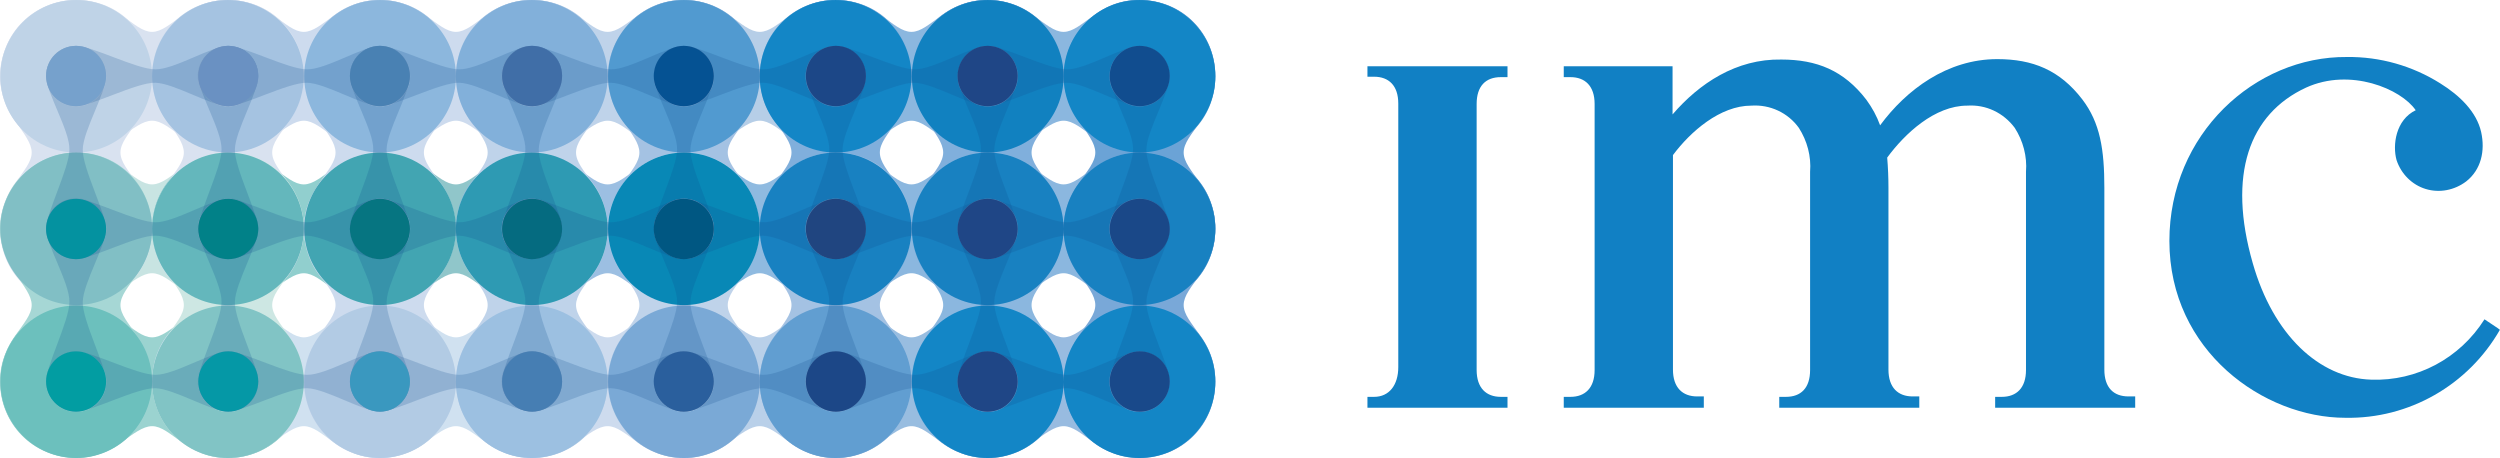 <svg width="131" height="24" viewBox="0 0 131 24" fill="none" xmlns="http://www.w3.org/2000/svg">
<path d="M130.187 16.732C128.898 18.774 126.649 19.982 124.246 19.894C121.516 19.806 119.114 17.544 118.044 13.79C116.712 9.157 117.847 5.973 120.839 4.59C123.154 3.536 125.819 4.656 126.583 5.776C125.535 6.281 125.36 7.598 125.579 8.388C125.819 9.113 126.387 9.684 127.107 9.903C127.828 10.123 128.614 9.969 129.226 9.508C130.012 8.893 130.231 7.905 130.012 6.917C129.772 5.863 128.898 5.007 127.872 4.37C126.409 3.448 124.705 2.965 122.98 2.987C118.153 2.943 113.676 7.027 113.676 12.626C113.676 18.401 118.633 21.892 122.892 21.892C126.234 21.958 129.335 20.179 130.995 17.281C130.995 17.259 130.274 16.798 130.187 16.732Z" fill="#1180C4"/>
<path d="M110.268 19.368V9.838C110.268 7.84 110.05 6.435 109.111 5.206C107.931 3.669 106.512 3.098 104.655 3.098C102.034 3.098 99.894 4.7 98.518 6.567C98.343 6.084 98.103 5.645 97.797 5.227C96.618 3.69 95.198 3.12 93.342 3.12C90.983 3.076 89.04 4.371 87.642 5.996V3.471H81.941V4.042H82.291C83.055 4.042 83.558 4.503 83.558 5.447V19.39C83.558 20.334 83.055 20.795 82.291 20.795H81.941V21.366H89.28V20.773H88.93C88.166 20.773 87.663 20.312 87.663 19.368V8.126C88.581 6.896 90.132 5.535 91.769 5.535C92.752 5.469 93.691 5.908 94.259 6.699C94.696 7.379 94.915 8.192 94.849 9.004V19.39C94.849 20.334 94.368 20.795 93.582 20.795H93.233V21.366H100.571V20.773H100.222C99.457 20.773 98.955 20.312 98.955 19.368V9.838C98.955 9.311 98.933 8.784 98.889 8.258C99.807 7.006 101.379 5.535 103.083 5.535C104.065 5.469 104.983 5.908 105.572 6.699C106.009 7.379 106.228 8.192 106.162 9.004V19.39C106.162 20.334 105.66 20.795 104.895 20.795H104.546V21.366H111.884V20.773H111.535C110.749 20.773 110.268 20.312 110.268 19.368Z" fill="#1180C4"/>
<path d="M71.654 4.02H72.004C72.768 4.02 73.27 4.481 73.27 5.425V19.236C73.27 20.18 72.79 20.795 72.004 20.795H71.654V21.366H78.993V20.795H78.643C77.879 20.795 77.376 20.334 77.376 19.389V5.447C77.376 4.503 77.857 4.042 78.643 4.042H78.993V3.471H71.654V4.02Z" fill="#1180C4"/>
<path d="M3.995 7.993C5.982 7.993 6.987 6.325 7.97 6.325C8.952 6.325 9.804 7.993 11.944 7.993C14.085 7.993 15.919 6.325 15.919 3.997C15.919 1.67 14.085 0.001 11.944 0.001C9.804 0.001 8.952 1.67 7.97 1.67C6.987 1.67 6.135 0.001 3.995 0.001C1.854 0.001 0.02 1.67 0.02 3.997C-0.002 6.325 1.985 7.993 3.995 7.993Z" fill="#D9E2F0"/>
<path d="M3.994 15.985C5.982 15.985 6.987 14.317 7.969 14.317C8.952 14.317 9.804 15.985 11.944 15.985C14.085 15.985 15.919 14.317 15.919 11.989C15.919 9.662 14.085 7.993 11.944 7.993C9.804 7.993 8.952 9.662 7.969 9.662C6.987 9.662 6.135 7.993 3.994 7.993C1.854 7.993 0.02 9.662 0.02 11.989C0.02 14.317 1.985 15.985 3.994 15.985Z" fill="#C8E4E2"/>
<path d="M3.995 24C5.982 24 6.987 22.331 7.97 22.331C8.952 22.331 9.804 24 11.944 24C14.085 24 15.919 22.331 15.919 20.004C15.919 17.677 14.085 16.008 11.944 16.008C9.804 16.008 8.952 17.677 7.97 17.677C6.987 17.677 6.135 16.008 3.995 16.008C1.854 16.008 0.02 17.677 0.02 20.004C-0.002 22.331 1.985 24 3.995 24Z" fill="#9BD3D0"/>
<path d="M11.946 7.993C13.933 7.993 14.938 6.325 15.921 6.325C16.903 6.325 17.755 7.993 19.895 7.993C22.036 7.993 23.87 6.325 23.87 3.997C23.87 1.67 22.036 0.001 19.895 0.001C17.755 0.001 16.903 1.67 15.921 1.67C14.938 1.67 14.086 0.001 11.946 0.001C9.805 0.001 7.971 1.648 7.971 3.997C7.971 6.325 9.958 7.993 11.946 7.993Z" fill="#CDDBEE"/>
<path d="M11.946 15.986C13.933 15.986 14.938 14.318 15.921 14.318C16.903 14.318 17.755 15.986 19.895 15.986C22.036 15.986 23.87 14.318 23.87 11.99C23.87 9.663 22.036 7.994 19.895 7.994C17.755 7.994 16.903 9.663 15.921 9.663C14.938 9.663 14.086 7.994 11.946 7.994C9.805 7.994 7.971 9.663 7.971 11.99C7.971 14.318 9.958 15.986 11.946 15.986Z" fill="#91CFCE"/>
<path d="M11.946 24C13.933 24 14.938 22.331 15.921 22.331C16.903 22.331 17.755 24 19.895 24C22.036 24 23.87 22.331 23.87 20.004C23.87 17.677 22.036 16.008 19.895 16.008C17.755 16.008 16.903 17.677 15.921 17.677C14.938 17.677 14.086 16.008 11.946 16.008C9.805 16.008 7.971 17.655 7.971 19.982C7.971 22.331 9.958 24 11.946 24Z" fill="#D0E1F0"/>
<path d="M19.916 7.993C21.904 7.993 22.909 6.325 23.891 6.325C24.874 6.325 25.726 7.993 27.866 7.993C30.029 7.993 31.841 6.325 31.841 3.997C31.841 1.67 30.007 0.001 27.866 0.001C25.704 0.001 24.874 1.67 23.891 1.67C22.909 1.67 22.057 0.001 19.916 0.001C17.776 0.001 15.942 1.67 15.942 3.997C15.92 6.325 17.907 7.993 19.916 7.993Z" fill="#CDDBEE"/>
<path d="M19.916 15.986C21.904 15.986 22.908 14.318 23.891 14.318C24.874 14.318 25.726 15.986 27.866 15.986C30.028 15.986 31.841 14.318 31.841 11.99C31.841 9.663 30.006 7.994 27.866 7.994C25.704 7.994 24.874 9.663 23.891 9.663C22.908 9.663 22.057 7.994 19.916 7.994C17.776 7.994 15.941 9.663 15.941 11.99C15.941 14.318 17.907 15.986 19.916 15.986Z" fill="#90C6CA"/>
<path d="M19.916 24C21.904 24 22.909 22.331 23.891 22.331C24.874 22.331 25.726 24 27.866 24C30.029 24 31.841 22.331 31.841 20.004C31.841 17.677 30.007 16.008 27.866 16.008C25.704 16.008 24.874 17.677 23.891 17.677C22.909 17.677 22.057 16.008 19.916 16.008C17.776 16.008 15.942 17.677 15.942 20.004C15.92 22.331 17.907 24 19.916 24Z" fill="#D0E1F0"/>
<path d="M27.866 7.993C29.853 7.993 30.858 6.325 31.84 6.325C32.823 6.325 33.675 7.993 35.815 7.993C37.956 7.993 39.79 6.325 39.79 3.997C39.79 1.67 37.956 0.001 35.815 0.001C33.675 0.001 32.823 1.67 31.84 1.67C30.858 1.67 30.006 0.001 27.866 0.001C25.703 0.001 23.891 1.67 23.891 3.997C23.891 6.325 25.878 7.993 27.866 7.993Z" fill="#BFD3EA"/>
<path d="M27.866 15.986C29.853 15.986 30.858 14.318 31.84 14.318C32.823 14.318 33.675 15.986 35.815 15.986C37.956 15.986 39.79 14.318 39.79 11.99C39.79 9.663 37.956 7.994 35.815 7.994C33.675 7.994 32.823 9.663 31.84 9.663C30.858 9.663 30.006 7.994 27.866 7.994C25.703 7.994 23.891 9.663 23.891 11.99C23.891 14.318 25.878 15.986 27.866 15.986Z" fill="#9CBFE2"/>
<path d="M27.866 24C29.853 24 30.858 22.331 31.84 22.331C32.823 22.331 33.675 24 35.815 24C37.956 24 39.79 22.331 39.79 20.004C39.79 17.677 37.956 16.008 35.815 16.008C33.675 16.008 32.823 17.677 31.84 17.677C30.858 17.677 30.006 16.008 27.866 16.008C25.703 16.008 23.891 17.677 23.891 20.004C23.891 22.331 25.878 24 27.866 24Z" fill="#CDDBEE"/>
<path d="M35.838 7.993C37.826 7.993 38.831 6.325 39.813 6.325C40.796 6.325 41.648 7.993 43.788 7.993C45.928 7.993 47.763 6.325 47.763 3.997C47.763 1.67 45.928 0.001 43.788 0.001C41.648 0.001 40.796 1.67 39.813 1.67C38.831 1.67 37.979 0.001 35.838 0.001C33.698 0.001 31.863 1.67 31.863 3.997C31.842 6.325 33.829 7.993 35.838 7.993Z" fill="#B6CEE7"/>
<path d="M35.838 15.986C37.826 15.986 38.83 14.318 39.813 14.318C40.796 14.318 41.648 15.986 43.788 15.986C45.928 15.986 47.763 14.318 47.763 11.99C47.763 9.663 45.928 7.994 43.788 7.994C41.648 7.994 40.796 9.663 39.813 9.663C38.83 9.663 37.978 7.994 35.838 7.994C33.698 7.994 31.863 9.663 31.863 11.99C31.863 14.318 33.829 15.986 35.838 15.986Z" fill="#8FBAE0"/>
<path d="M35.838 24C37.826 24 38.831 22.331 39.813 22.331C40.796 22.331 41.648 24 43.788 24C45.928 24 47.763 22.331 47.763 20.004C47.763 17.677 45.928 16.008 43.788 16.008C41.648 16.008 40.796 17.677 39.813 17.677C38.831 17.677 37.979 16.008 35.838 16.008C33.698 16.008 31.863 17.677 31.863 20.004C31.842 22.331 33.829 24 35.838 24Z" fill="#B9D0E9"/>
<path d="M43.785 7.993C45.773 7.993 46.778 6.325 47.76 6.325C48.743 6.325 49.595 7.993 51.735 7.993C53.897 7.993 55.71 6.325 55.71 3.997C55.71 1.67 53.876 0.001 51.735 0.001C49.573 0.001 48.743 1.67 47.76 1.67C46.778 1.67 45.926 0.001 43.785 0.001C41.645 0.001 39.81 1.67 39.81 3.997C39.81 6.325 41.798 7.993 43.785 7.993ZM43.785 15.986C45.773 15.986 46.778 14.317 47.76 14.317C48.743 14.317 49.595 15.986 51.735 15.986C53.897 15.986 55.71 14.317 55.71 11.989C55.71 9.662 53.876 7.993 51.735 7.993C49.573 7.993 48.743 9.662 47.76 9.662C46.778 9.662 45.926 7.993 43.785 7.993C41.645 7.993 39.81 9.662 39.81 11.989C39.81 14.317 41.798 15.986 43.785 15.986Z" fill="#8BB7DF"/>
<path d="M43.785 24C45.773 24 46.778 22.331 47.76 22.331C48.743 22.331 49.595 24 51.735 24C53.897 24 55.71 22.331 55.71 20.004C55.71 17.677 53.876 16.008 51.735 16.008C49.573 16.008 48.743 17.677 47.76 17.677C46.778 17.677 45.926 16.008 43.785 16.008C41.645 16.008 39.81 17.677 39.81 20.004C39.81 22.331 41.798 24 43.785 24Z" fill="#98BDE0"/>
<path d="M51.758 7.993C53.746 7.993 54.75 6.325 55.733 6.325C56.716 6.325 57.568 7.993 59.708 7.993C61.87 7.993 63.683 6.325 63.683 3.997C63.683 1.67 61.848 0.001 59.708 0.001C57.546 0.001 56.716 1.67 55.733 1.67C54.75 1.67 53.899 0.001 51.758 0.001C49.596 0.001 47.783 1.67 47.783 3.997C47.761 6.325 49.749 7.993 51.758 7.993ZM51.758 15.986C53.746 15.986 54.75 14.317 55.733 14.317C56.716 14.317 57.568 15.986 59.708 15.986C61.87 15.986 63.683 14.317 63.683 11.989C63.683 9.662 61.848 7.993 59.708 7.993C57.546 7.993 56.716 9.662 55.733 9.662C54.75 9.662 53.899 7.993 51.758 7.993C49.596 7.993 47.783 9.662 47.783 11.989C47.783 14.317 49.749 15.986 51.758 15.986Z" fill="#8BB7DF"/>
<path d="M51.758 24C53.746 24 54.75 22.331 55.733 22.331C56.716 22.331 57.568 24 59.708 24C61.87 24 63.683 22.331 63.683 20.004C63.683 17.677 61.848 16.008 59.708 16.008C57.546 16.008 56.716 17.677 55.733 17.677C54.75 17.677 53.899 16.008 51.758 16.008C49.596 16.008 47.783 17.677 47.783 20.004C47.761 22.331 49.749 24 51.758 24Z" fill="#98BBE0"/>
<path d="M0 3.996C0 5.994 1.66 7.004 1.66 7.992C1.66 8.98 0 9.837 0 11.988C0 14.14 1.66 15.985 3.975 15.985C6.29 15.985 7.972 14.162 7.972 11.988C7.972 9.815 6.312 8.98 6.312 7.992C6.312 7.004 7.972 6.148 7.972 3.996C7.972 1.822 6.312 0 3.997 0C1.682 0 0 1.976 0 3.996Z" fill="#D9E2F0"/>
<path d="M0 11.988C0 13.986 1.66 14.996 1.66 15.985C1.66 16.973 0 17.829 0 19.981C0 22.154 1.66 23.977 3.975 23.977C6.29 23.977 7.972 22.154 7.972 19.981C7.972 17.807 6.312 16.973 6.312 15.985C6.312 14.996 7.972 14.162 7.972 11.988C7.972 9.815 6.312 7.992 3.997 7.992C1.682 7.992 0 9.99 0 11.988Z" fill="#A6D7D5"/>
<path d="M7.973 3.996C7.973 5.994 9.633 7.004 9.633 7.992C9.633 8.98 7.973 9.815 7.973 11.988C7.973 14.162 9.633 15.985 11.948 15.985C14.263 15.985 15.922 14.14 15.922 11.988C15.922 9.837 14.263 8.98 14.263 7.992C14.263 7.004 15.922 6.148 15.922 3.996C15.922 1.822 14.263 0 11.948 0C9.633 0 7.973 1.976 7.973 3.996Z" fill="#D9E2F0"/>
<path d="M7.973 11.988C7.973 13.986 9.633 14.996 9.633 15.985C9.633 16.973 7.973 17.829 7.973 19.981C7.973 22.154 9.633 23.977 11.948 23.977C14.263 23.977 15.922 22.132 15.922 19.981C15.922 17.807 14.263 16.973 14.263 15.985C14.263 14.996 15.922 14.14 15.922 11.988C15.922 9.837 14.263 7.992 11.948 7.992C9.633 7.992 7.973 9.99 7.973 11.988Z" fill="#CDE7E3"/>
<path d="M15.922 3.996C15.922 5.994 17.582 7.004 17.582 7.992C17.582 8.98 15.922 9.837 15.922 11.988C15.922 14.14 17.582 15.985 19.897 15.985C22.212 15.985 23.872 14.14 23.872 11.988C23.872 9.837 22.212 8.98 22.212 7.992C22.212 7.004 23.872 6.148 23.872 3.996C23.872 1.822 22.212 0 19.897 0C17.582 0 15.922 1.976 15.922 3.996Z" fill="#CDDBEE"/>
<path d="M15.922 11.988C15.922 13.986 17.582 14.996 17.582 15.985C17.582 16.973 15.922 17.829 15.922 19.981C15.922 22.154 17.582 23.977 19.897 23.977C22.212 23.977 23.872 22.132 23.872 19.981C23.872 17.807 22.212 16.973 22.212 15.985C22.212 14.996 23.872 14.14 23.872 11.988C23.872 9.837 22.212 7.992 19.897 7.992C17.582 7.992 15.922 9.99 15.922 11.988Z" fill="#CDDBEE"/>
<path d="M23.895 3.996C23.895 5.994 25.554 7.004 25.554 7.992C25.554 8.98 23.895 9.837 23.895 11.989C23.895 14.14 25.554 15.985 27.869 15.985C30.184 15.985 31.844 14.14 31.844 11.989C31.844 9.837 30.184 8.98 30.184 7.992C30.184 7.004 31.844 6.148 31.844 3.996C31.844 1.823 30.184 0 27.869 0C25.554 -0.022 23.895 1.976 23.895 3.996Z" fill="#BFD3EA"/>
<path d="M23.895 11.988C23.895 13.986 25.554 14.996 25.554 15.985C25.554 16.973 23.895 17.829 23.895 19.981C23.895 22.154 25.554 23.977 27.869 23.977C30.184 23.977 31.844 22.132 31.844 19.981C31.844 17.807 30.184 16.973 30.184 15.985C30.184 14.996 31.844 14.14 31.844 11.988C31.844 9.837 30.184 7.992 27.869 7.992C25.554 7.992 23.895 9.99 23.895 11.988Z" fill="#BFD3EA"/>
<path d="M31.844 3.996C31.844 5.994 33.504 7.004 33.504 7.992C33.504 8.98 31.844 9.837 31.844 11.989C31.844 14.14 33.504 15.985 35.819 15.985C38.134 15.985 39.794 14.14 39.794 11.989C39.794 9.837 38.134 8.98 38.134 7.992C38.134 7.004 39.794 6.148 39.794 3.996C39.794 1.823 38.134 0 35.819 0C33.504 -0.022 31.844 1.976 31.844 3.996Z" fill="#A4C2E3"/>
<path d="M31.844 11.988C31.844 13.986 33.504 14.996 33.504 15.985C33.504 16.973 31.844 17.829 31.844 19.981C31.844 22.154 33.504 23.977 35.819 23.977C38.134 23.977 39.794 22.132 39.794 19.981C39.794 17.807 38.134 16.973 38.134 15.985C38.134 14.996 39.794 14.14 39.794 11.988C39.794 9.837 38.134 7.992 35.819 7.992C33.504 7.992 31.844 9.99 31.844 11.988Z" fill="#BFD3EA"/>
<path d="M39.815 3.996C39.815 5.994 41.474 7.004 41.474 7.992C41.474 8.98 39.815 9.837 39.815 11.988C39.815 14.14 41.474 15.985 43.789 15.985C46.104 15.985 47.764 14.14 47.764 11.988C47.764 9.837 46.104 8.98 46.104 7.992C46.104 7.004 47.764 6.148 47.764 3.996C47.764 1.822 46.104 0 43.789 0C41.474 0 39.815 1.976 39.815 3.996Z" fill="#80AFDC"/>
<path d="M39.815 11.988C39.815 13.986 41.474 14.996 41.474 15.985C41.474 16.973 39.815 17.829 39.815 19.981C39.815 22.154 41.474 23.977 43.789 23.977C46.104 23.977 47.764 22.132 47.764 19.981C47.764 17.807 46.104 16.973 46.104 15.985C46.104 14.996 47.764 14.14 47.764 11.988C47.764 9.837 46.104 7.992 43.789 7.992C41.474 7.992 39.815 9.99 39.815 11.988Z" fill="#A4C2E3"/>
<path d="M47.764 3.996C47.764 5.994 49.423 7.004 49.423 7.992C49.423 8.98 47.764 9.837 47.764 11.988C47.764 14.14 49.423 15.985 51.739 15.985C54.054 15.985 55.714 14.14 55.714 11.988C55.714 9.837 54.054 8.98 54.054 7.992C54.054 7.004 55.714 6.148 55.714 3.996C55.714 1.822 54.054 0 51.739 0C49.423 0 47.764 1.976 47.764 3.996Z" fill="#80AFDC"/>
<path d="M47.764 11.988C47.764 13.986 49.423 14.996 49.423 15.985C49.423 16.973 47.764 17.829 47.764 19.981C47.764 22.154 49.423 23.977 51.739 23.977C54.054 23.977 55.714 22.132 55.714 19.981C55.714 17.807 54.054 16.973 54.054 15.985C54.054 14.996 55.714 14.14 55.714 11.988C55.714 9.837 54.054 7.992 51.739 7.992C49.423 7.992 47.764 9.99 47.764 11.988Z" fill="#8BB7DF"/>
<path d="M55.734 3.996C55.734 5.994 57.394 7.004 57.394 7.992C57.394 8.98 55.734 9.837 55.734 11.989C55.734 14.14 57.394 15.985 59.709 15.985C62.024 15.985 63.684 14.14 63.684 11.989C63.684 9.837 62.024 8.98 62.024 7.992C62.024 7.004 63.684 6.148 63.684 3.996C63.684 1.823 62.024 0 59.709 0C57.394 -0.022 55.734 1.976 55.734 3.996Z" fill="#6BA3D6"/>
<path d="M55.734 11.988C55.734 13.986 57.394 14.996 57.394 15.985C57.394 16.973 55.734 17.829 55.734 19.981C55.734 22.154 57.394 23.977 59.709 23.977C62.024 23.977 63.684 22.132 63.684 19.981C63.684 17.807 62.024 16.973 62.024 15.985C62.024 14.996 63.684 14.14 63.684 11.988C63.684 9.837 62.024 7.992 59.709 7.992C57.394 7.992 55.734 9.99 55.734 11.988Z" fill="#79A8D8"/>
<path d="M3.994 7.993C1.789 7.993 0.02 6.193 0.02 3.997C0.02 1.779 1.81 0.001 3.994 0.001C6.178 0.001 7.969 1.779 7.969 3.997C7.969 6.193 6.178 7.993 3.994 7.993ZM3.994 5.578C4.868 5.578 5.567 4.875 5.567 3.997C5.567 3.119 4.868 2.416 3.994 2.416C3.121 2.416 2.422 3.119 2.422 3.997C2.4 4.853 3.121 5.578 3.994 5.578Z" fill="#BFD3E7"/>
<path d="M11.944 7.993C9.738 7.993 7.969 6.193 7.969 3.997C7.969 1.779 9.76 0.001 11.944 0.001C14.128 0.001 15.919 1.801 15.919 3.997C15.919 6.193 14.149 7.993 11.944 7.993ZM11.944 5.578C12.817 5.578 13.516 4.875 13.516 3.997C13.516 3.119 12.817 2.416 11.944 2.416C11.07 2.416 10.371 3.119 10.371 3.997C10.371 4.853 11.07 5.578 11.944 5.578Z" fill="#A5C3E1"/>
<path d="M19.916 7.993C17.71 7.993 15.941 6.193 15.941 3.997C15.941 1.779 17.732 0.001 19.916 0.001C22.1 0.001 23.891 1.801 23.891 3.997C23.891 6.193 22.1 7.993 19.916 7.993ZM19.916 5.578C20.79 5.578 21.489 4.875 21.489 3.997C21.489 3.119 20.79 2.416 19.916 2.416C19.043 2.416 18.344 3.119 18.344 3.997C18.322 4.853 19.043 5.578 19.916 5.578Z" fill="#8CB7DD"/>
<path d="M27.866 7.993C25.66 7.993 23.891 6.193 23.891 3.997C23.891 1.779 25.681 0.001 27.866 0.001C30.05 0.001 31.84 1.801 31.84 3.997C31.84 6.193 30.071 7.993 27.866 7.993ZM27.866 5.578C28.739 5.578 29.438 4.875 29.438 3.997C29.438 3.119 28.739 2.416 27.866 2.416C26.992 2.416 26.293 3.119 26.293 3.997C26.293 4.853 26.992 5.578 27.866 5.578Z" fill="#82B0DA"/>
<path d="M35.838 7.993C33.632 7.993 31.863 6.193 31.863 3.997C31.863 1.779 33.654 0.001 35.838 0.001C38.022 0.001 39.813 1.801 39.813 3.997C39.813 6.193 38.022 7.993 35.838 7.993ZM35.838 5.578C36.712 5.578 37.411 4.875 37.411 3.997C37.411 3.119 36.712 2.416 35.838 2.416C34.965 2.416 34.266 3.119 34.266 3.997C34.244 4.853 34.965 5.578 35.838 5.578Z" fill="#519AD0"/>
<path d="M43.785 7.993C41.58 7.993 39.81 6.193 39.81 3.997C39.81 1.779 41.601 0.001 43.785 0.001C45.969 0.001 47.76 1.801 47.76 3.997C47.76 6.193 45.991 7.993 43.785 7.993ZM43.785 5.578C44.659 5.578 45.358 4.875 45.358 3.997C45.358 3.119 44.659 2.416 43.785 2.416C42.912 2.416 42.213 3.119 42.213 3.997C42.213 4.853 42.912 5.578 43.785 5.578Z" fill="#1386C6"/>
<path d="M51.758 7.993C49.552 7.993 47.783 6.193 47.783 3.997C47.783 1.779 49.574 0.001 51.758 0.001C53.964 0.001 55.733 1.801 55.733 3.997C55.733 6.193 53.942 7.993 51.758 7.993ZM51.758 5.578C52.632 5.578 53.331 4.875 53.331 3.997C53.331 3.119 52.632 2.416 51.758 2.416C50.885 2.416 50.186 3.119 50.186 3.997C50.164 4.853 50.885 5.578 51.758 5.578Z" fill="#1181C0"/>
<path d="M59.709 7.993C57.503 7.993 55.734 6.193 55.734 3.997C55.734 1.779 57.525 0.001 59.709 0.001C61.915 0.001 63.684 1.801 63.684 3.997C63.684 6.193 61.915 7.993 59.709 7.993ZM59.709 5.578C60.583 5.578 61.282 4.875 61.282 3.997C61.282 3.119 60.583 2.416 59.709 2.416C58.836 2.416 58.137 3.119 58.137 3.997C58.137 4.853 58.836 5.578 59.709 5.578Z" fill="#1386C6"/>
<path d="M3.994 15.985C1.789 15.985 0.02 14.185 0.02 11.989C0.02 9.794 1.81 7.993 3.994 7.993C6.178 7.993 7.969 9.772 7.969 11.989C7.969 14.207 6.178 15.985 3.994 15.985ZM3.994 13.57C4.868 13.57 5.567 12.868 5.567 11.989C5.567 11.111 4.868 10.408 3.994 10.408C3.121 10.408 2.422 11.111 2.422 11.989C2.422 12.868 3.121 13.57 3.994 13.57Z" fill="#81BFC5"/>
<path d="M11.944 15.986C9.738 15.986 7.969 14.186 7.969 11.99C7.969 9.795 9.76 7.994 11.944 7.994C14.128 7.994 15.919 9.795 15.919 11.99C15.919 14.186 14.149 15.986 11.944 15.986ZM11.944 13.571C12.817 13.571 13.516 12.868 13.516 11.99C13.516 11.112 12.817 10.409 11.944 10.409C11.07 10.409 10.371 11.112 10.371 11.99C10.371 12.868 11.07 13.571 11.944 13.571Z" fill="#64B7BC"/>
<path d="M19.916 15.986C17.71 15.986 15.941 14.186 15.941 11.99C15.941 9.795 17.732 7.994 19.916 7.994C22.1 7.994 23.891 9.795 23.891 11.99C23.891 14.186 22.1 15.986 19.916 15.986ZM19.916 13.571C20.79 13.571 21.489 12.868 21.489 11.99C21.489 11.112 20.79 10.409 19.916 10.409C19.043 10.409 18.344 11.112 18.344 11.99C18.344 12.868 19.043 13.571 19.916 13.571Z" fill="#42A5B2"/>
<path d="M27.866 15.986C25.66 15.986 23.891 14.186 23.891 11.99C23.891 9.795 25.681 7.994 27.866 7.994C30.05 7.994 31.84 9.795 31.84 11.99C31.84 14.186 30.071 15.986 27.866 15.986ZM27.866 13.571C28.739 13.571 29.438 12.868 29.438 11.99C29.438 11.112 28.739 10.409 27.866 10.409C26.992 10.409 26.293 11.112 26.293 11.99C26.293 12.868 26.992 13.571 27.866 13.571Z" fill="#2E9AB3"/>
<path d="M35.838 15.986C33.632 15.986 31.863 14.186 31.863 11.99C31.863 9.795 33.654 7.994 35.838 7.994C38.022 7.994 39.813 9.795 39.813 11.99C39.813 14.186 38.022 15.986 35.838 15.986ZM35.838 13.571C36.712 13.571 37.411 12.868 37.411 11.99C37.411 11.112 36.712 10.409 35.838 10.409C34.965 10.409 34.266 11.112 34.266 11.99C34.266 12.868 34.965 13.571 35.838 13.571Z" fill="#0888B6"/>
<path d="M43.785 15.986C41.58 15.986 39.81 14.186 39.81 11.99C39.81 9.795 41.601 7.994 43.785 7.994C45.969 7.994 47.76 9.795 47.76 11.99C47.76 14.186 45.991 15.986 43.785 15.986ZM43.785 13.571C44.659 13.571 45.358 12.868 45.358 11.99C45.358 11.112 44.659 10.409 43.785 10.409C42.912 10.409 42.213 11.112 42.213 11.99C42.213 12.868 42.912 13.571 43.785 13.571ZM51.757 15.986C49.551 15.986 47.782 14.186 47.782 11.99C47.782 9.795 49.573 7.994 51.757 7.994C53.963 7.994 55.732 9.795 55.732 11.99C55.732 14.186 53.941 15.986 51.757 15.986ZM51.757 13.571C52.631 13.571 53.33 12.868 53.33 11.99C53.33 11.112 52.631 10.409 51.757 10.409C50.883 10.409 50.185 11.112 50.185 11.99C50.185 12.868 50.883 13.571 51.757 13.571ZM59.707 15.986C57.501 15.986 55.732 14.186 55.732 11.99C55.732 9.795 57.523 7.994 59.707 7.994C61.913 7.994 63.682 9.795 63.682 11.99C63.682 14.186 61.913 15.986 59.707 15.986ZM59.707 13.571C60.581 13.571 61.279 12.868 61.279 11.99C61.279 11.112 60.581 10.409 59.707 10.409C58.833 10.409 58.134 11.112 58.134 11.99C58.134 12.868 58.833 13.571 59.707 13.571Z" fill="#1881C1"/>
<path d="M3.994 24C1.789 24 0.02 22.2 0.02 20.004C0.02 17.786 1.81 16.008 3.994 16.008C6.178 16.008 7.969 17.786 7.969 19.982C7.969 22.2 6.178 24 3.994 24ZM3.994 21.585C4.868 21.585 5.567 20.882 5.567 20.004C5.567 19.126 4.868 18.423 3.994 18.423C3.121 18.423 2.422 19.126 2.422 20.004C2.4 20.86 3.121 21.585 3.994 21.585Z" fill="#6CC0BD"/>
<path d="M11.944 24C9.738 24 7.969 22.2 7.969 20.004C7.969 17.786 9.76 16.008 11.944 16.008C14.128 16.008 15.919 17.808 15.919 20.004C15.919 22.2 14.149 24 11.944 24ZM11.944 21.585C12.817 21.585 13.516 20.882 13.516 20.004C13.516 19.126 12.817 18.423 11.944 18.423C11.07 18.423 10.371 19.126 10.371 20.004C10.371 20.86 11.07 21.585 11.944 21.585Z" fill="#81C4C5"/>
<path d="M19.916 24C17.71 24 15.941 22.2 15.941 20.004C15.941 17.786 17.732 16.008 19.916 16.008C22.1 16.008 23.891 17.808 23.891 20.004C23.891 22.2 22.1 24 19.916 24ZM19.916 21.585C20.79 21.585 21.489 20.882 21.489 20.004C21.489 19.126 20.79 18.423 19.916 18.423C19.043 18.423 18.344 19.126 18.344 20.004C18.322 20.86 19.043 21.585 19.916 21.585Z" fill="#B2CBE4"/>
<path d="M27.866 24C25.66 24 23.891 22.2 23.891 20.004C23.891 17.786 25.681 16.008 27.866 16.008C30.05 16.008 31.84 17.808 31.84 20.004C31.84 22.2 30.071 24 27.866 24ZM27.866 21.585C28.739 21.585 29.438 20.882 29.438 20.004C29.438 19.126 28.739 18.423 27.866 18.423C26.992 18.423 26.293 19.126 26.293 20.004C26.293 20.86 26.992 21.585 27.866 21.585Z" fill="#9CC0E1"/>
<path d="M35.838 24C33.632 24 31.863 22.2 31.863 20.004C31.863 17.786 33.654 16.008 35.838 16.008C38.022 16.008 39.813 17.808 39.813 20.004C39.813 22.2 38.022 24 35.838 24ZM35.838 21.585C36.712 21.585 37.411 20.882 37.411 20.004C37.411 19.126 36.712 18.423 35.838 18.423C34.965 18.423 34.266 19.126 34.266 20.004C34.244 20.86 34.965 21.585 35.838 21.585Z" fill="#7AA9D6"/>
<path d="M43.785 24C41.58 24 39.81 22.2 39.81 20.004C39.81 17.786 41.601 16.008 43.785 16.008C45.969 16.008 47.76 17.808 47.76 20.004C47.76 22.2 45.991 24 43.785 24ZM43.785 21.585C44.659 21.585 45.358 20.882 45.358 20.004C45.358 19.126 44.659 18.423 43.785 18.423C42.912 18.423 42.213 19.126 42.213 20.004C42.213 20.86 42.912 21.585 43.785 21.585Z" fill="#619ED1"/>
<path d="M51.758 24C49.552 24 47.783 22.2 47.783 20.004C47.783 17.786 49.574 16.008 51.758 16.008C53.964 16.008 55.733 17.808 55.733 20.004C55.733 22.2 53.942 24 51.758 24ZM51.758 21.585C52.632 21.585 53.331 20.882 53.331 20.004C53.331 19.126 52.632 18.423 51.758 18.423C50.885 18.423 50.186 19.126 50.186 20.004C50.164 20.86 50.885 21.585 51.758 21.585ZM59.708 24C57.502 24 55.733 22.2 55.733 20.004C55.733 17.786 57.524 16.008 59.708 16.008C61.914 16.008 63.683 17.808 63.683 20.004C63.683 22.2 61.914 24 59.708 24ZM59.708 21.585C60.581 21.585 61.28 20.882 61.28 20.004C61.28 19.126 60.581 18.423 59.708 18.423C58.834 18.423 58.135 19.126 58.135 20.004C58.135 20.86 58.834 21.585 59.708 21.585Z" fill="#1386C6"/>
<path d="M3.987 13.579C4.904 13.579 5.559 12.811 5.559 11.998C5.559 11.186 4.314 8.815 4.336 7.827C4.358 6.839 5.559 4.862 5.559 3.984C5.559 3.128 4.904 2.403 3.987 2.403C3.069 2.403 2.414 3.128 2.414 3.984C2.414 4.841 3.659 6.839 3.637 7.827C3.637 8.815 2.414 11.164 2.414 11.998C2.414 12.811 3.069 13.579 3.987 13.579Z" fill="#0D4F90" fill-opacity="0.2"/>
<path d="M3.987 21.572C4.904 21.572 5.559 20.803 5.559 19.991C5.559 19.178 4.314 16.807 4.336 15.819C4.358 14.831 5.559 12.855 5.559 11.976C5.559 11.098 4.904 10.396 3.987 10.396C3.069 10.396 2.414 11.12 2.414 11.976C2.414 12.833 3.659 14.831 3.637 15.819C3.637 16.807 2.414 19.156 2.414 19.991C2.414 20.803 3.069 21.572 3.987 21.572ZM11.958 13.579C12.876 13.579 13.531 12.811 13.531 11.998C13.531 11.186 12.286 8.815 12.308 7.827C12.329 6.839 13.531 4.862 13.531 3.984C13.531 3.128 12.876 2.403 11.958 2.403C11.041 2.403 10.386 3.128 10.386 3.984C10.386 4.841 11.631 6.839 11.609 7.827C11.609 8.815 10.386 11.164 10.386 11.998C10.364 12.811 11.041 13.579 11.958 13.579Z" fill="#0D4F90" fill-opacity="0.2"/>
<path d="M11.958 21.572C12.875 21.572 13.53 20.803 13.53 19.991C13.53 19.178 12.285 16.807 12.307 15.819C12.329 14.831 13.53 12.855 13.53 11.976C13.53 11.098 12.875 10.396 11.958 10.396C11.04 10.396 10.385 11.12 10.385 11.976C10.385 12.833 11.63 14.831 11.608 15.819C11.608 16.807 10.385 19.156 10.385 19.991C10.363 20.803 11.04 21.572 11.958 21.572ZM19.908 13.579C20.825 13.579 21.48 12.811 21.48 11.998C21.48 11.186 20.235 8.815 20.257 7.827C20.279 6.839 21.48 4.862 21.48 3.984C21.48 3.128 20.825 2.403 19.908 2.403C18.99 2.403 18.335 3.128 18.335 3.984C18.335 4.841 19.58 6.839 19.558 7.827C19.558 8.815 18.335 11.164 18.335 11.998C18.335 12.811 18.99 13.579 19.908 13.579Z" fill="#0D4F90" fill-opacity="0.2"/>
<path d="M19.908 21.572C20.826 21.572 21.481 20.803 21.481 19.991C21.481 19.178 20.236 16.807 20.258 15.819C20.28 14.831 21.481 12.855 21.481 11.976C21.481 11.098 20.826 10.396 19.908 10.396C18.991 10.396 18.336 11.12 18.336 11.976C18.336 12.833 19.581 14.831 19.559 15.819C19.559 16.807 18.336 19.156 18.336 19.991C18.336 20.803 18.991 21.572 19.908 21.572ZM27.88 13.579C28.797 13.579 29.453 12.811 29.453 11.998C29.453 11.186 28.208 8.815 28.23 7.827C28.251 6.839 29.453 4.862 29.453 3.984C29.453 3.128 28.797 2.403 27.88 2.403C26.963 2.403 26.308 3.128 26.308 3.984C26.308 4.841 27.552 6.839 27.531 7.827C27.531 8.815 26.308 11.164 26.308 11.998C26.286 12.811 26.963 13.579 27.88 13.579Z" fill="#0D4F90" fill-opacity="0.2"/>
<path d="M27.88 21.572C28.797 21.572 29.452 20.803 29.452 19.991C29.452 19.178 28.207 16.807 28.229 15.819C28.251 14.831 29.452 12.855 29.452 11.976C29.452 11.098 28.797 10.396 27.88 10.396C26.962 10.396 26.307 11.12 26.307 11.976C26.307 12.833 27.552 14.831 27.53 15.819C27.53 16.807 26.307 19.156 26.307 19.991C26.285 20.803 26.962 21.572 27.88 21.572ZM35.83 13.579C36.747 13.579 37.402 12.811 37.402 11.998C37.402 11.186 36.157 8.815 36.179 7.827C36.201 6.839 37.402 4.862 37.402 3.984C37.402 3.128 36.747 2.403 35.83 2.403C34.912 2.403 34.257 3.128 34.257 3.984C34.257 4.841 35.502 6.839 35.48 7.827C35.48 8.815 34.257 11.164 34.257 11.998C34.257 12.811 34.912 13.579 35.83 13.579Z" fill="#0D4F90" fill-opacity="0.2"/>
<path d="M35.83 21.572C36.748 21.572 37.403 20.803 37.403 19.991C37.403 19.178 36.158 16.807 36.18 15.819C36.202 14.831 37.403 12.855 37.403 11.976C37.403 11.098 36.748 10.396 35.83 10.396C34.913 10.396 34.258 11.12 34.258 11.976C34.258 12.833 35.503 14.831 35.481 15.819C35.481 16.807 34.258 19.156 34.258 19.991C34.258 20.803 34.913 21.572 35.83 21.572ZM43.802 13.579C44.719 13.579 45.374 12.811 45.374 11.998C45.374 11.186 44.13 8.815 44.151 7.827C44.173 6.839 45.374 4.862 45.374 3.984C45.374 3.128 44.719 2.403 43.802 2.403C42.885 2.403 42.23 3.128 42.23 3.984C42.23 4.841 43.474 6.839 43.453 7.827C43.453 8.815 42.23 11.164 42.23 11.998C42.208 12.811 42.885 13.579 43.802 13.579Z" fill="#0D4F90" fill-opacity="0.2"/>
<path d="M43.801 21.572C44.719 21.572 45.374 20.803 45.374 19.991C45.374 19.178 44.129 16.807 44.151 15.819C44.173 14.831 45.374 12.855 45.374 11.976C45.374 11.098 44.719 10.396 43.801 10.396C42.884 10.396 42.229 11.12 42.229 11.976C42.229 12.833 43.474 14.831 43.452 15.819C43.452 16.807 42.229 19.156 42.229 19.991C42.207 20.803 42.884 21.572 43.801 21.572ZM51.751 13.579C52.669 13.579 53.324 12.811 53.324 11.998C53.324 11.186 52.079 8.815 52.101 7.827C52.123 6.839 53.324 4.862 53.324 3.984C53.324 3.128 52.669 2.403 51.751 2.403C50.834 2.403 50.179 3.128 50.179 3.984C50.179 4.841 51.424 6.839 51.402 7.827C51.402 8.815 50.179 11.164 50.179 11.998C50.179 12.811 50.834 13.579 51.751 13.579Z" fill="#0D4F90" fill-opacity="0.2"/>
<path d="M51.75 21.572C52.667 21.572 53.323 20.803 53.323 19.991C53.323 19.178 52.078 16.807 52.1 15.819C52.121 14.831 53.323 12.855 53.323 11.976C53.323 11.098 52.667 10.396 51.75 10.396C50.833 10.396 50.178 11.12 50.178 11.976C50.178 12.833 51.423 14.831 51.401 15.819C51.401 16.807 50.178 19.156 50.178 19.991C50.178 20.803 50.833 21.572 51.75 21.572ZM59.722 13.579C60.639 13.579 61.294 12.811 61.294 11.998C61.294 11.186 60.05 8.815 60.071 7.827C60.093 6.839 61.294 4.862 61.294 3.984C61.294 3.128 60.639 2.403 59.722 2.403C58.805 2.403 58.149 3.128 58.149 3.984C58.149 4.841 59.394 6.839 59.372 7.827C59.372 8.815 58.149 11.164 58.149 11.998C58.128 12.811 58.805 13.579 59.722 13.579Z" fill="#0D4F90" fill-opacity="0.2"/>
<path d="M59.721 21.572C60.639 21.572 61.294 20.803 61.294 19.991C61.294 19.178 60.049 16.807 60.071 15.819C60.093 14.831 61.294 12.855 61.294 11.976C61.294 11.098 60.639 10.396 59.721 10.396C58.804 10.396 58.149 11.12 58.149 11.976C58.149 12.833 59.394 14.831 59.372 15.819C59.372 16.807 58.149 19.156 58.149 19.991C58.127 20.803 58.804 21.572 59.721 21.572Z" fill="#0D4F90" fill-opacity="0.2"/>
<path d="M2.414 3.984C2.414 4.906 3.178 5.565 3.987 5.565C4.795 5.565 7.153 4.314 8.136 4.336C9.119 4.357 11.085 5.565 11.958 5.565C12.81 5.565 13.531 4.906 13.531 3.984C13.531 3.062 12.81 2.403 11.958 2.403C11.106 2.403 9.119 3.655 8.136 3.633C7.153 3.633 4.816 2.403 3.987 2.403C3.178 2.403 2.414 3.062 2.414 3.984Z" fill="#114D8F" fill-opacity="0.2"/>
<path d="M10.363 3.984C10.363 4.906 11.128 5.565 11.936 5.565C12.744 5.565 15.103 4.314 16.085 4.336C17.068 4.357 19.034 5.565 19.907 5.565C20.759 5.565 21.48 4.906 21.48 3.984C21.48 3.062 20.759 2.403 19.907 2.403C19.056 2.403 17.068 3.655 16.085 3.633C15.103 3.633 12.766 2.403 11.936 2.403C11.128 2.403 10.363 3.062 10.363 3.984Z" fill="#114D8F" fill-opacity="0.2"/>
<path d="M18.336 3.984C18.336 4.906 19.1 5.565 19.908 5.565C20.716 5.565 23.075 4.314 24.058 4.336C25.041 4.357 27.006 5.565 27.88 5.565C28.732 5.565 29.453 4.906 29.453 3.984C29.453 3.062 28.732 2.403 27.88 2.403C27.028 2.403 25.041 3.655 24.058 3.633C23.075 3.633 20.738 2.403 19.908 2.403C19.1 2.403 18.336 3.062 18.336 3.984Z" fill="#114D8F" fill-opacity="0.2"/>
<path d="M26.285 3.984C26.285 4.906 27.05 5.565 27.858 5.565C28.666 5.565 31.024 4.314 32.007 4.336C32.99 4.357 34.956 5.565 35.829 5.565C36.681 5.565 37.402 4.906 37.402 3.984C37.402 3.062 36.681 2.403 35.829 2.403C34.977 2.403 32.99 3.655 32.007 3.633C31.024 3.633 28.688 2.403 27.858 2.403C27.05 2.403 26.285 3.062 26.285 3.984Z" fill="#114D8F" fill-opacity="0.2"/>
<path d="M34.258 3.984C34.258 4.906 35.022 5.565 35.83 5.565C36.638 5.565 38.997 4.314 39.98 4.336C40.963 4.357 42.928 5.565 43.802 5.565C44.676 5.565 45.374 4.906 45.374 3.984C45.374 3.062 44.654 2.403 43.802 2.403C42.95 2.403 40.963 3.655 39.98 3.633C38.997 3.633 36.66 2.403 35.83 2.403C35.022 2.403 34.258 3.062 34.258 3.984Z" fill="#114D8F" fill-opacity="0.2"/>
<path d="M42.205 3.984C42.205 4.906 42.969 5.565 43.778 5.565C44.586 5.565 46.944 4.314 47.927 4.336C48.91 4.357 50.876 5.565 51.749 5.565C52.601 5.565 53.322 4.906 53.322 3.984C53.322 3.062 52.601 2.403 51.749 2.403C50.898 2.403 48.91 3.655 47.927 3.633C46.944 3.633 44.608 2.403 43.778 2.403C42.969 2.403 42.205 3.062 42.205 3.984Z" fill="#114D8F" fill-opacity="0.2"/>
<path d="M50.178 3.984C50.178 4.906 50.942 5.565 51.75 5.565C52.558 5.565 54.917 4.314 55.9 4.336C56.883 4.357 58.848 5.565 59.722 5.565C60.574 5.565 61.294 4.906 61.294 3.984C61.294 3.062 60.574 2.403 59.722 2.403C58.87 2.403 56.883 3.655 55.9 3.633C54.917 3.633 52.58 2.403 51.75 2.403C50.942 2.403 50.178 3.062 50.178 3.984Z" fill="#114D8F" fill-opacity="0.2"/>
<path d="M2.414 11.998C2.414 12.921 3.178 13.579 3.987 13.579C4.795 13.579 7.153 12.328 8.136 12.35C9.119 12.35 11.085 13.579 11.958 13.579C12.832 13.579 13.531 12.921 13.531 11.998C13.531 11.076 12.81 10.418 11.958 10.418C11.106 10.418 9.119 11.669 8.136 11.647C7.153 11.647 4.816 10.418 3.987 10.418C3.178 10.396 2.414 11.076 2.414 11.998Z" fill="#114D8F" fill-opacity="0.2"/>
<path d="M10.363 11.998C10.363 12.921 11.128 13.579 11.936 13.579C12.744 13.579 15.103 12.328 16.085 12.35C17.068 12.372 19.034 13.579 19.907 13.579C20.759 13.579 21.48 12.921 21.48 11.998C21.48 11.076 20.759 10.418 19.907 10.418C19.056 10.418 17.068 11.669 16.085 11.647C15.103 11.647 12.766 10.418 11.936 10.418C11.128 10.396 10.363 11.076 10.363 11.998Z" fill="#114D8F" fill-opacity="0.2"/>
<path d="M18.336 11.998C18.336 12.921 19.1 13.579 19.908 13.579C20.716 13.579 23.075 12.328 24.058 12.35C25.041 12.372 27.006 13.579 27.88 13.579C28.732 13.579 29.453 12.921 29.453 11.998C29.453 11.076 28.732 10.418 27.88 10.418C27.028 10.418 25.041 11.669 24.058 11.647C23.075 11.647 20.738 10.418 19.908 10.418C19.1 10.396 18.336 11.076 18.336 11.998Z" fill="#114D8F" fill-opacity="0.2"/>
<path d="M26.285 11.998C26.285 12.921 27.05 13.579 27.858 13.579C28.666 13.579 31.024 12.328 32.007 12.35C32.99 12.372 34.956 13.579 35.829 13.579C36.681 13.579 37.402 12.921 37.402 11.998C37.402 11.076 36.681 10.418 35.829 10.418C34.977 10.418 32.99 11.669 32.007 11.647C31.024 11.647 28.688 10.418 27.858 10.418C27.05 10.396 26.285 11.076 26.285 11.998Z" fill="#114D8F" fill-opacity="0.2"/>
<path d="M34.258 11.998C34.258 12.921 35.022 13.579 35.83 13.579C36.638 13.579 38.997 12.328 39.98 12.35C40.963 12.372 42.928 13.579 43.802 13.579C44.654 13.579 45.374 12.921 45.374 11.998C45.374 11.076 44.654 10.418 43.802 10.418C42.95 10.418 40.963 11.669 39.98 11.647C38.997 11.647 36.66 10.418 35.83 10.418C35.022 10.396 34.258 11.076 34.258 11.998Z" fill="#114D8F" fill-opacity="0.2"/>
<path d="M42.205 11.998C42.205 12.921 42.969 13.579 43.778 13.579C44.586 13.579 46.944 12.328 47.927 12.35C48.91 12.372 50.876 13.579 51.749 13.579C52.623 13.579 53.322 12.921 53.322 11.998C53.322 11.076 52.601 10.418 51.749 10.418C50.898 10.418 48.91 11.669 47.927 11.647C46.944 11.647 44.608 10.418 43.778 10.418C42.969 10.396 42.205 11.076 42.205 11.998Z" fill="#114D8F" fill-opacity="0.2"/>
<path d="M50.178 11.998C50.178 12.921 50.942 13.579 51.75 13.579C52.558 13.579 54.917 12.328 55.9 12.35C56.883 12.372 58.848 13.579 59.722 13.579C60.574 13.579 61.294 12.921 61.294 11.998C61.294 11.076 60.574 10.418 59.722 10.418C58.87 10.418 56.883 11.669 55.9 11.647C54.917 11.647 52.58 10.418 51.75 10.418C50.942 10.396 50.178 11.076 50.178 11.998Z" fill="#114D8F" fill-opacity="0.2"/>
<path d="M2.414 19.991C2.414 20.913 3.178 21.572 3.987 21.572C4.795 21.572 7.153 20.32 8.136 20.342C9.119 20.364 11.085 21.572 11.958 21.572C12.832 21.572 13.531 20.913 13.531 19.991C13.531 19.069 12.81 18.41 11.958 18.41C11.106 18.41 9.119 19.662 8.136 19.64C7.153 19.64 4.816 18.41 3.987 18.41C3.178 18.41 2.414 19.069 2.414 19.991Z" fill="#114D8F" fill-opacity="0.2"/>
<path d="M10.363 19.991C10.363 20.913 11.128 21.572 11.936 21.572C12.744 21.572 15.103 20.32 16.085 20.342C17.068 20.364 19.034 21.572 19.907 21.572C20.759 21.572 21.48 20.913 21.48 19.991C21.48 19.069 20.759 18.41 19.907 18.41C19.056 18.41 17.068 19.662 16.085 19.64C15.103 19.64 12.766 18.41 11.936 18.41C11.128 18.41 10.363 19.069 10.363 19.991Z" fill="#114D8F" fill-opacity="0.2"/>
<path d="M18.336 19.991C18.336 20.913 19.1 21.572 19.908 21.572C20.716 21.572 23.075 20.32 24.058 20.342C25.041 20.364 27.006 21.572 27.88 21.572C28.732 21.572 29.453 20.913 29.453 19.991C29.453 19.069 28.732 18.41 27.88 18.41C27.028 18.41 25.041 19.662 24.058 19.64C23.075 19.64 20.738 18.41 19.908 18.41C19.1 18.41 18.336 19.069 18.336 19.991Z" fill="#114D8F" fill-opacity="0.2"/>
<path d="M26.285 19.991C26.285 20.913 27.05 21.572 27.858 21.572C28.666 21.572 31.024 20.32 32.007 20.342C32.99 20.364 34.956 21.572 35.829 21.572C36.681 21.572 37.402 20.913 37.402 19.991C37.402 19.069 36.681 18.41 35.829 18.41C34.977 18.41 32.99 19.662 32.007 19.64C31.024 19.64 28.688 18.41 27.858 18.41C27.05 18.41 26.285 19.069 26.285 19.991Z" fill="#114D8F" fill-opacity="0.2"/>
<path d="M34.258 19.991C34.258 20.913 35.022 21.572 35.83 21.572C36.638 21.572 38.997 20.32 39.98 20.342C40.963 20.364 42.928 21.572 43.802 21.572C44.654 21.572 45.374 20.913 45.374 19.991C45.374 19.069 44.654 18.41 43.802 18.41C42.95 18.41 40.963 19.662 39.98 19.64C38.997 19.64 36.66 18.41 35.83 18.41C35.022 18.41 34.258 19.069 34.258 19.991Z" fill="#114D8F" fill-opacity="0.2"/>
<path d="M42.205 19.991C42.205 20.913 42.969 21.572 43.778 21.572C44.586 21.572 46.944 20.32 47.927 20.342C48.91 20.364 50.876 21.572 51.749 21.572C52.623 21.572 53.322 20.913 53.322 19.991C53.322 19.069 52.601 18.41 51.749 18.41C50.898 18.41 48.91 19.662 47.927 19.64C46.944 19.64 44.608 18.41 43.778 18.41C42.969 18.41 42.205 19.069 42.205 19.991Z" fill="#114D8F" fill-opacity="0.2"/>
<path d="M50.178 19.991C50.178 20.913 50.942 21.572 51.75 21.572C52.558 21.572 54.917 20.32 55.9 20.342C56.883 20.364 58.848 21.572 59.722 21.572C60.574 21.572 61.294 20.913 61.294 19.991C61.294 19.069 60.574 18.41 59.722 18.41C58.87 18.41 56.883 19.662 55.9 19.64C54.917 19.64 52.58 18.41 51.75 18.41C50.942 18.41 50.178 19.069 50.178 19.991Z" fill="#114D8F" fill-opacity="0.2"/>
<path d="M3.987 5.565C4.855 5.565 5.559 4.857 5.559 3.984C5.559 3.111 4.855 2.403 3.987 2.403C3.118 2.403 2.414 3.111 2.414 3.984C2.414 4.857 3.118 5.565 3.987 5.565Z" fill="#76A1CC"/>
<path d="M11.959 5.565C12.828 5.565 13.532 4.857 13.532 3.984C13.532 3.111 12.828 2.403 11.959 2.403C11.091 2.403 10.387 3.111 10.387 3.984C10.387 4.857 11.091 5.565 11.959 5.565Z" fill="#6A91C2"/>
<path d="M19.908 5.565C20.777 5.565 21.481 4.857 21.481 3.984C21.481 3.111 20.777 2.403 19.908 2.403C19.04 2.403 18.336 3.111 18.336 3.984C18.336 4.857 19.04 5.565 19.908 5.565Z" fill="#4981B3"/>
<path d="M27.881 5.565C28.75 5.565 29.454 4.857 29.454 3.984C29.454 3.111 28.75 2.403 27.881 2.403C27.013 2.403 26.309 3.111 26.309 3.984C26.309 4.857 27.013 5.565 27.881 5.565Z" fill="#406EA7"/>
<path d="M35.83 5.565C36.699 5.565 37.403 4.857 37.403 3.984C37.403 3.111 36.699 2.403 35.83 2.403C34.962 2.403 34.258 3.111 34.258 3.984C34.258 4.857 34.962 5.565 35.83 5.565Z" fill="#055293"/>
<path d="M43.801 5.565C44.669 5.565 45.373 4.857 45.373 3.984C45.373 3.111 44.669 2.403 43.801 2.403C42.932 2.403 42.228 3.111 42.228 3.984C42.228 4.857 42.932 5.565 43.801 5.565Z" fill="#1C4787"/>
<path d="M51.75 5.565C52.619 5.565 53.323 4.857 53.323 3.984C53.323 3.111 52.619 2.403 51.75 2.403C50.882 2.403 50.178 3.111 50.178 3.984C50.178 4.857 50.882 5.565 51.75 5.565Z" fill="#1F4686"/>
<path d="M59.721 5.565C60.589 5.565 61.293 4.857 61.293 3.984C61.293 3.111 60.589 2.403 59.721 2.403C58.852 2.403 58.148 3.111 58.148 3.984C58.148 4.857 58.852 5.565 59.721 5.565Z" fill="#114D8F"/>
<path d="M3.987 13.58C4.855 13.58 5.559 12.872 5.559 11.999C5.559 11.126 4.855 10.418 3.987 10.418C3.118 10.418 2.414 11.126 2.414 11.999C2.414 12.872 3.118 13.58 3.987 13.58Z" fill="#0492A0"/>
<path d="M11.959 13.58C12.828 13.58 13.532 12.872 13.532 11.999C13.532 11.126 12.828 10.418 11.959 10.418C11.091 10.418 10.387 11.126 10.387 11.999C10.387 12.872 11.091 13.58 11.959 13.58Z" fill="#018188"/>
<path d="M19.908 13.58C20.777 13.58 21.481 12.872 21.481 11.999C21.481 11.126 20.777 10.418 19.908 10.418C19.04 10.418 18.336 11.126 18.336 11.999C18.336 12.872 19.04 13.58 19.908 13.58Z" fill="#067581"/>
<path d="M27.881 13.58C28.75 13.58 29.454 12.872 29.454 11.999C29.454 11.126 28.75 10.418 27.881 10.418C27.013 10.418 26.309 11.126 26.309 11.999C26.309 12.872 27.013 13.58 27.881 13.58Z" fill="#056B80"/>
<path d="M35.83 13.58C36.699 13.58 37.403 12.872 37.403 11.999C37.403 11.126 36.699 10.418 35.83 10.418C34.962 10.418 34.258 11.126 34.258 11.999C34.258 12.872 34.962 13.58 35.83 13.58Z" fill="#005782"/>
<path d="M43.801 13.58C44.669 13.58 45.373 12.872 45.373 11.999C45.373 11.126 44.669 10.418 43.801 10.418C42.932 10.418 42.228 11.126 42.228 11.999C42.228 12.872 42.932 13.58 43.801 13.58Z" fill="#204580"/>
<path d="M51.75 13.58C52.619 13.58 53.323 12.872 53.323 11.999C53.323 11.126 52.619 10.418 51.75 10.418C50.882 10.418 50.178 11.126 50.178 11.999C50.178 12.872 50.882 13.58 51.75 13.58Z" fill="#1F4686"/>
<path d="M59.721 13.58C60.589 13.58 61.293 12.872 61.293 11.999C61.293 11.126 60.589 10.418 59.721 10.418C58.852 10.418 58.148 11.126 58.148 11.999C58.148 12.872 58.852 13.58 59.721 13.58Z" fill="#1A4888"/>
<path d="M3.987 21.572C4.855 21.572 5.559 20.864 5.559 19.991C5.559 19.118 4.855 18.41 3.987 18.41C3.118 18.41 2.414 19.118 2.414 19.991C2.414 20.864 3.118 21.572 3.987 21.572Z" fill="#029DA2"/>
<path d="M11.959 21.572C12.828 21.572 13.532 20.864 13.532 19.991C13.532 19.118 12.828 18.41 11.959 18.41C11.091 18.41 10.387 19.118 10.387 19.991C10.387 20.864 11.091 21.572 11.959 21.572Z" fill="#0598A6"/>
<path d="M19.908 21.572C20.777 21.572 21.481 20.864 21.481 19.991C21.481 19.118 20.777 18.41 19.908 18.41C19.04 18.41 18.336 19.118 18.336 19.991C18.336 20.864 19.04 21.572 19.908 21.572Z" fill="#3A98BF"/>
<path d="M27.881 21.572C28.75 21.572 29.454 20.864 29.454 19.991C29.454 19.118 28.75 18.41 27.881 18.41C27.013 18.41 26.309 19.118 26.309 19.991C26.309 20.864 27.013 21.572 27.881 21.572Z" fill="#467EB3"/>
<path d="M35.83 21.572C36.699 21.572 37.403 20.864 37.403 19.991C37.403 19.118 36.699 18.41 35.83 18.41C34.962 18.41 34.258 19.118 34.258 19.991C34.258 20.864 34.962 21.572 35.83 21.572Z" fill="#2A5F9D"/>
<path d="M43.801 21.572C44.669 21.572 45.373 20.864 45.373 19.991C45.373 19.118 44.669 18.41 43.801 18.41C42.932 18.41 42.228 19.118 42.228 19.991C42.228 20.864 42.932 21.572 43.801 21.572Z" fill="#1C4787"/>
<path d="M51.75 21.572C52.619 21.572 53.323 20.864 53.323 19.991C53.323 19.118 52.619 18.41 51.75 18.41C50.882 18.41 50.178 19.118 50.178 19.991C50.178 20.864 50.882 21.572 51.75 21.572Z" fill="#1F4686"/>
<path d="M59.721 21.572C60.589 21.572 61.293 20.864 61.293 19.991C61.293 19.118 60.589 18.41 59.721 18.41C58.852 18.41 58.148 19.118 58.148 19.991C58.148 20.864 58.852 21.572 59.721 21.572Z" fill="#19498A"/>
</svg>
